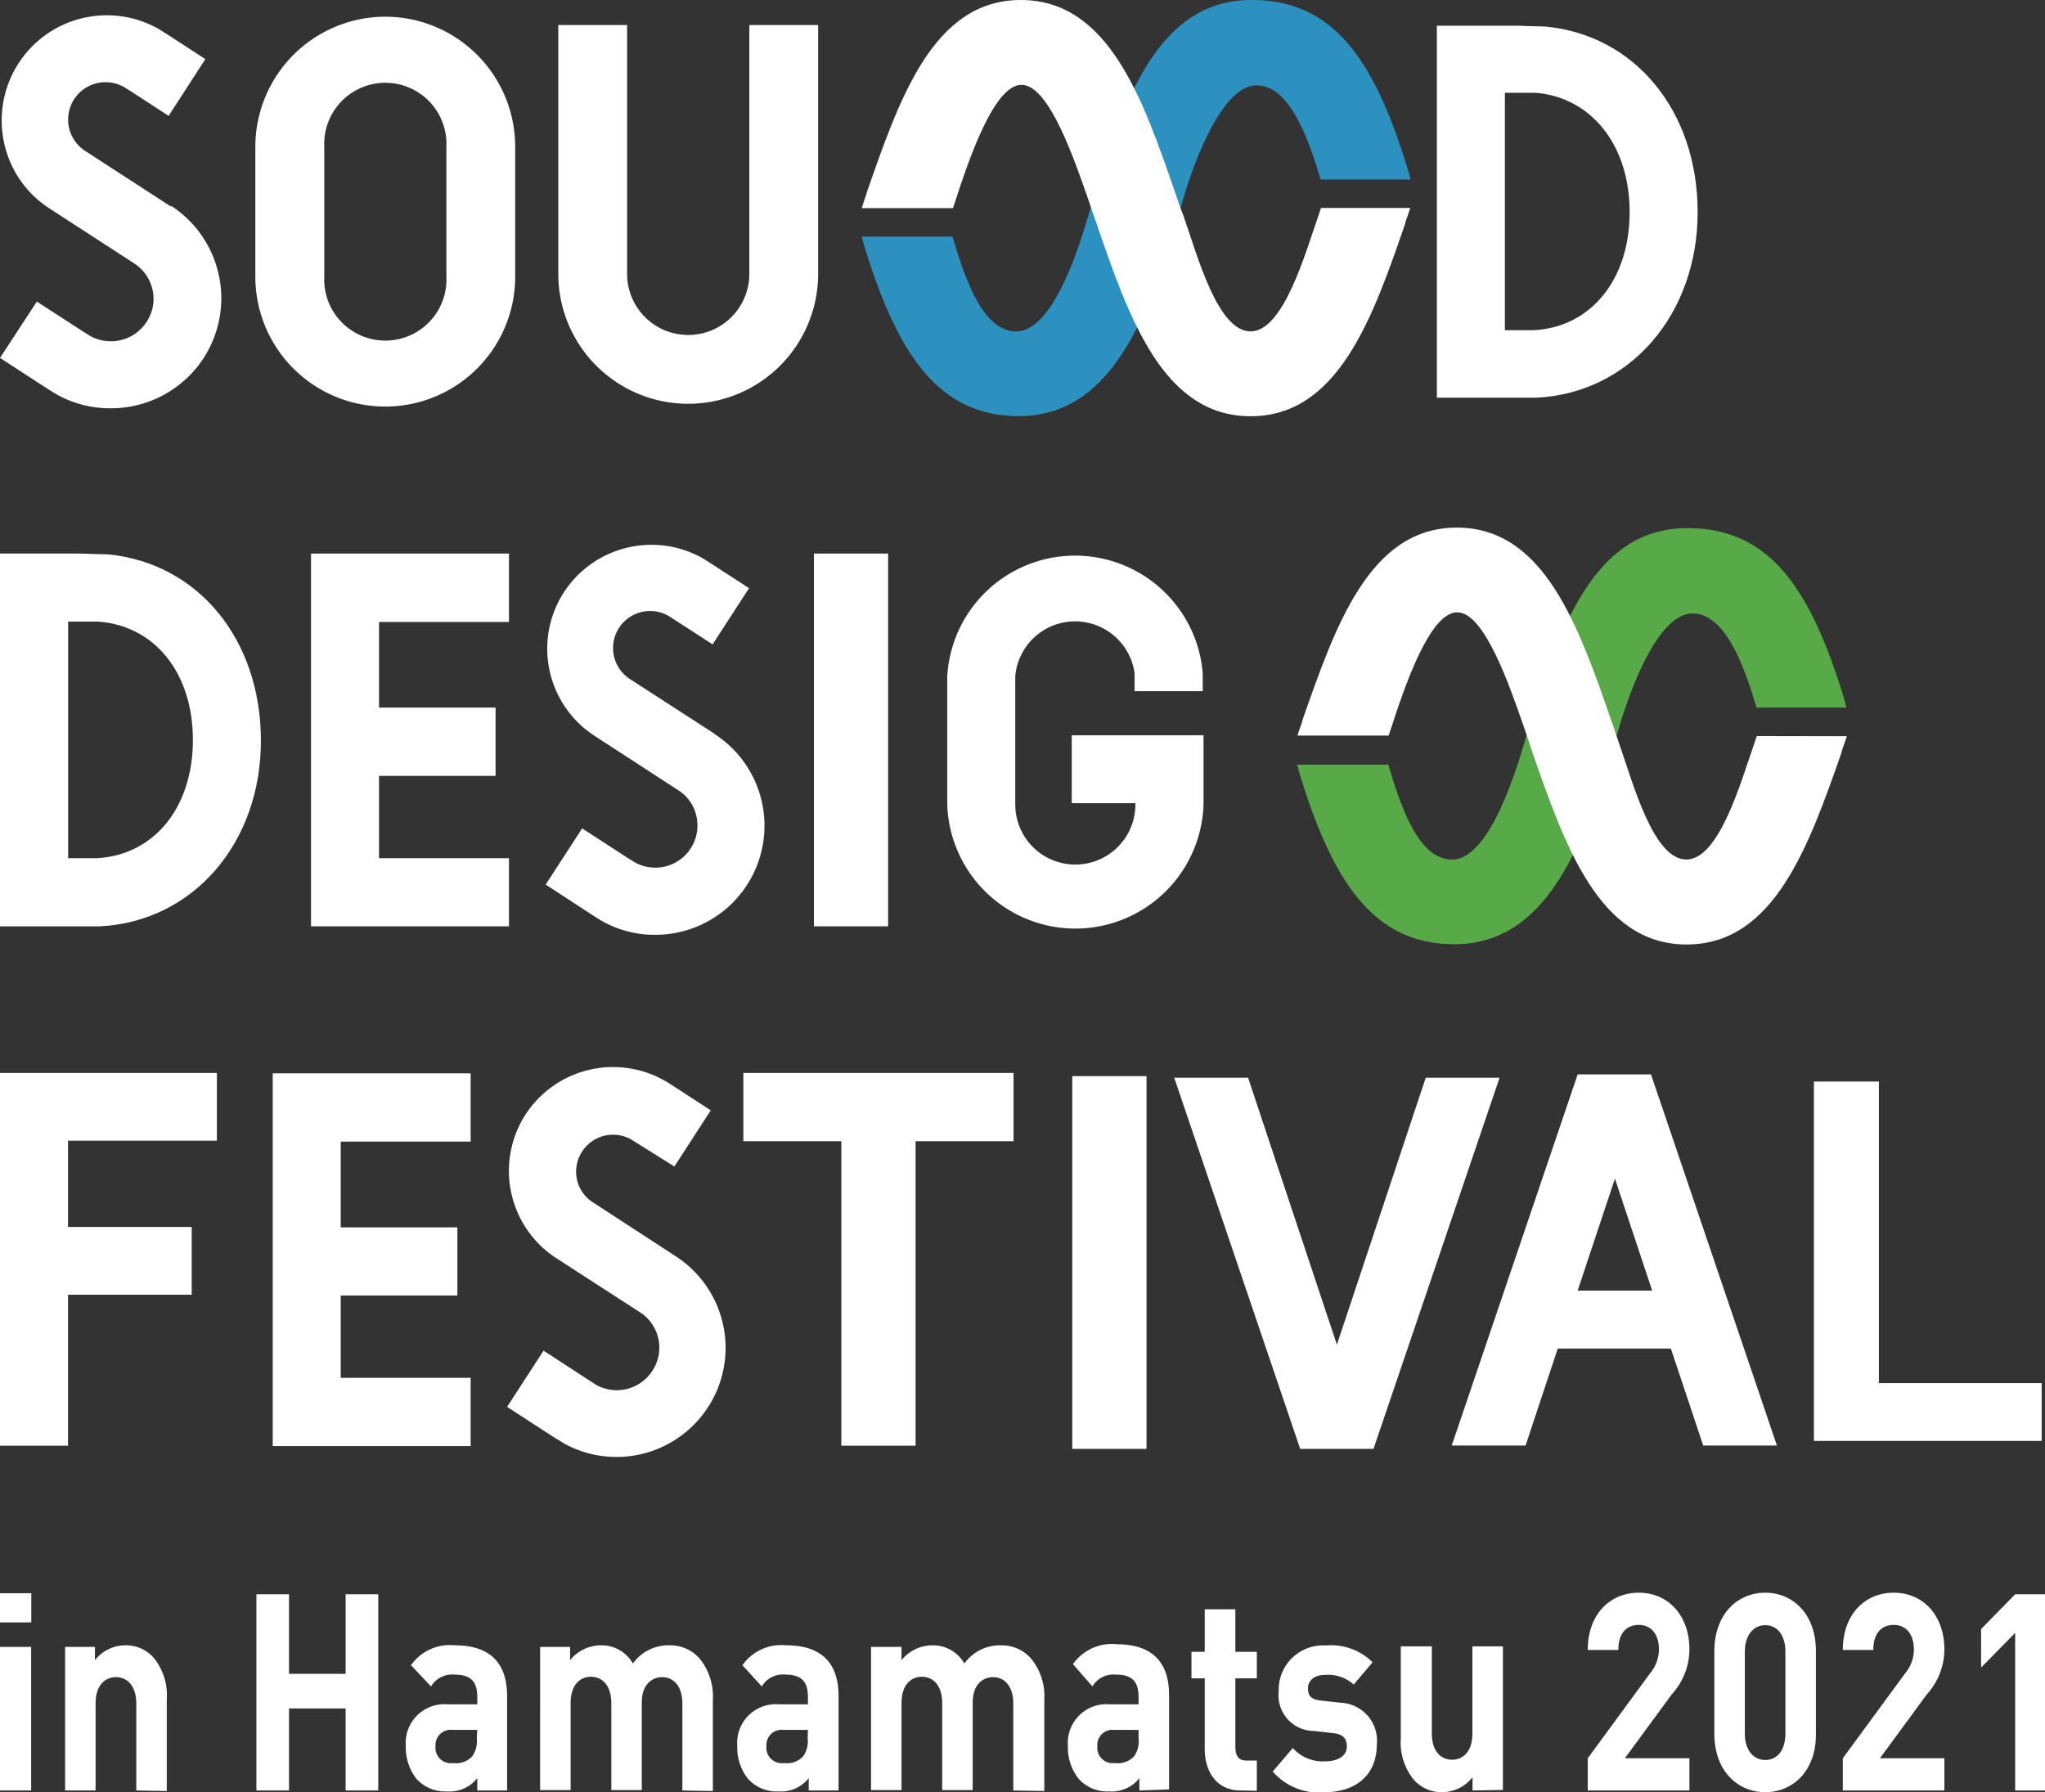 <svg xmlns="http://www.w3.org/2000/svg" viewBox="0 0 154.25 135.2"><rect x="0" y="0" width="154.25" height="135.2" fill="#333333" stroke="none"/><defs><style>.cls-1{fill:#fff;}.cls-2{fill:#2d91c0;}.cls-3{fill:#58a947;}</style></defs><g id="Layer_2" data-name="Layer 2"><g id="レイヤー"><polygon class="cls-1" points="5.13 86.05 16.36 86.05 16.36 80.94 0 80.94 0 109.06 5.13 109.06 5.13 97.67 14.46 97.67 14.46 92.56 5.13 92.56 5.13 86.05"/><polygon class="cls-1" points="56.07 86.09 63.46 86.09 63.46 109.06 69.06 109.06 69.06 86.09 76.45 86.09 76.45 80.94 56.07 80.94 56.07 86.09"/><path class="cls-1" d="M29.06,1.26a9.82,9.82,0,0,0-9.8,9.81v9.8a9.8,9.8,0,0,0,19.6,0v-9.8A9.81,9.81,0,0,0,29.06,1.26Zm-4.6,9.81a4.61,4.61,0,1,1,9.21,0v9.8a4.61,4.61,0,1,1-9.21,0Z"/><path class="cls-1" d="M56.52,20.66a4.61,4.61,0,0,1-9.22,0V1.89H42.11V20.66a9.8,9.8,0,0,0,19.6,0V1.89H56.52Z"/><path class="cls-1" d="M12.89,15.58,6.51,11.44A2.82,2.82,0,0,1,9.41,6.6l.51.32,2.8,1.82,2.77-4.28L12.63,2.6l-.76-.47A7.93,7.93,0,0,0,.3,10.73a7.84,7.84,0,0,0,3.44,5l6.38,4.14a3.2,3.2,0,0,1,1.39,2,3.16,3.16,0,0,1-.45,2.41,3.22,3.22,0,0,1-4.23,1.08l-.5-.31-3.55-2.3L0,27l3.51,2.28s.68.43.85.52a8.21,8.21,0,0,0,4,1,8.33,8.33,0,0,0,7-3.79h0a8.31,8.31,0,0,0-2.45-11.48Z"/><path class="cls-1" d="M116.53,2h0c-.43,0-2-.06-2.07-.06h-6.08V30h6.25l1.29,0c7-.36,12.13-6.26,12.13-14C128.05,8.37,123.31,2.62,116.53,2Zm6.39,14c0,5.08-2.9,8.66-7.21,8.91l-.93,0h-1.27V7h1.3l1,0C120,7.33,122.92,10.91,122.92,16Z"/><rect class="cls-1" x="61.39" y="41.76" width="5.6" height="28.12"/><rect class="cls-1" x="80.88" y="81.18" width="5.6" height="28.12"/><path class="cls-1" d="M53.92,55.37,47.6,51.28a2.79,2.79,0,0,1,2.87-4.79l.5.32,2.78,1.8,2.75-4.24-2.84-1.84s-.59-.38-.75-.47a7.88,7.88,0,0,0-10.37,2.61,7.84,7.84,0,0,0,2.32,10.85l6.31,4.1a3.07,3.07,0,0,1,1.37,2,3.18,3.18,0,0,1-4.61,3.46l-.51-.31-3.51-2.28-2.75,4.24L44.64,69s.67.43.84.52a8,8,0,0,0,3.93,1,8.23,8.23,0,0,0,4.51-15.13Z"/><polygon class="cls-1" points="23.46 69.88 38.39 69.88 38.39 64.74 28.59 64.74 28.59 58.53 37.38 58.53 37.38 53.38 28.59 53.38 28.59 46.92 38.39 46.92 38.39 41.76 23.46 41.76 23.46 69.88"/><path class="cls-1" d="M51,94.79,44.72,90.7a2.74,2.74,0,0,1-1.21-1.76,2.79,2.79,0,0,1,4.07-3l.51.32L50.87,88l2.74-4.24-2.83-1.84s-.6-.38-.76-.46a7.88,7.88,0,0,0-10.37,2.6A7.85,7.85,0,0,0,42,94.94L48.28,99a3.17,3.17,0,0,1,.94,4.39A3.2,3.2,0,0,1,45,104.49l-.5-.32L41,101.89l-2.75,4.24,3.48,2.26.85.52a8.16,8.16,0,0,0,3.93,1A8.23,8.23,0,0,0,51,94.79Z"/><polygon class="cls-1" points="20.57 109.09 35.5 109.09 35.5 103.94 25.7 103.94 25.7 97.73 34.5 97.73 34.5 92.59 25.7 92.59 25.7 86.12 35.5 86.12 35.5 80.97 20.57 80.97 20.57 109.09"/><path class="cls-1" d="M8.15,41.82h0c-.43,0-2-.06-2.06-.06H0V69.88H6.26s1,0,1.29,0c7-.36,12.13-6.26,12.13-14C19.68,48.23,14.94,42.48,8.15,41.82Zm6.4,14c0,5.08-2.9,8.66-7.21,8.92H5.14V46.89h1.3l.95,0C11.67,47.19,14.55,50.77,14.55,55.82Z"/><path class="cls-1" d="M80.84,60.59h4.8v.1a4.53,4.53,0,0,1-9.06,0V51a4.53,4.53,0,0,1,9-.21v1.35h5.14V50.78A9.66,9.66,0,0,0,71.45,51v9.69a9.67,9.67,0,0,0,19.33,0V55.47H80.84Z"/><path class="cls-1" d="M141.72,81.59v22.75H154v4.36H136.82V81.59Z"/><path class="cls-1" d="M119,81.05l-9.5,28h5.57l2.43-7.32h8.53l2.44,7.32h5.56l-9.5-28Zm0,16.31,2.81-8.45,2.81,8.45Z"/><path class="cls-1" d="M107.54,81.3l-6.7,20.14L94.14,81.3H88.57l9.5,28h5.53l9.51-28h-5.57"/><path class="cls-2" d="M65,17.85a2.57,2.57,0,0,0,.09.29l0,.08c2.53,8.43,5.65,13.17,11.76,13.17,6.29,0,9.32-6,11.86-14.44L89,15.83l.24-.81c1.07-3.6,3.13-8.58,5.54-8.58s3.84,3.74,4.83,7.1h6.79l-.09-.28,0-.08C103.79,4.75,100.75,0,94.41,0S85.17,6,82.63,14.44l-.33,1.12-.24.8C81,20,79.12,25,76.65,25s-3.82-3.79-4.8-7.15Z"/><path class="cls-1" d="M99.64,15.69l-.17.51c-1,2.85-2.65,8.8-5.14,8.8s-4-5.68-5.07-8.74L89,15.59s-.33-1-.34-1C86.2,7.43,83.61,0,77,0S67.86,7.4,65.36,14.57l0,.06q-.11.28-.21.6L65,15.7h6.88l.17-.51c1-3.07,2.91-8.79,5-8.79s4,5.69,5.07,8.74l.23.69.33.94C85.15,24,87.73,31.4,94.33,31.4S103.54,24,106,16.84l0-.07c.08-.21.16-.44.24-.68l.13-.4Z"/><path class="cls-3" d="M97.84,57.68a2,2,0,0,0,.09.29l0,.08c2.53,8.44,5.65,13.18,11.76,13.18,6.29,0,9.33-6,11.86-14.44,0,0,.32-1.08.33-1.13l.25-.8c1.06-3.6,3.12-8.58,5.53-8.58s3.84,3.73,4.83,7.1h6.79l-.09-.28,0-.09c-2.53-8.42-5.57-13.17-11.91-13.17s-9.24,6-11.78,14.43l-.33,1.12-.24.8c-1.07,3.6-2.94,8.65-5.41,8.65s-3.81-3.79-4.8-7.16Z"/><path class="cls-1" d="M132.51,55.53l-.17.5c-1,2.86-2.65,8.81-5.14,8.81s-4-5.69-5.07-8.74l-.23-.68s-.33-1-.34-1c-2.49-7.19-5.08-14.62-11.67-14.62s-9.16,7.4-11.66,14.56l0,.06-.21.6-.16.47h6.88l.17-.5c1-3.08,2.91-8.8,5-8.8s4,5.69,5.07,8.75l.23.68.33,1c2.5,7.19,5.08,14.63,11.68,14.63s9.21-7.41,11.71-14.56l0-.07.24-.68.13-.4Z"/><path class="cls-1" d="M0,122.39v-2.2H2.36v2.2Zm0,12.68V124.24H2.35v10.83Z"/><path class="cls-1" d="M10.28,135.07v-6.55c0-1.47-.8-2-1.53-2s-1.54.5-1.54,2v6.55H4.91V124.24H7.16v1a2.93,2.93,0,0,1,2.3-1.12,2.75,2.75,0,0,1,2.18,1,4.45,4.45,0,0,1,.94,3.07v6.92Z"/><path class="cls-1" d="M26.07,135.07v-6.19H21.8v6.19H19.34v-14.8H21.8v6h4.27v-6h2.46v14.8Z"/><path class="cls-1" d="M36,135.07v-.93a2.64,2.64,0,0,1-2.27,1,2.91,2.91,0,0,1-2.36-1,3.87,3.87,0,0,1-.76-2.43,2.92,2.92,0,0,1,3.15-3.14H36v-.54c0-1.19-.49-1.7-1.72-1.7a1.86,1.86,0,0,0-1.77.89L31,125.62a3.58,3.58,0,0,1,3.32-1.5c2.59,0,3.93,1.29,3.93,3.82v7.13ZM36,130.5H34.14a1.15,1.15,0,0,0-1.29,1.23A1.16,1.16,0,0,0,34.17,133a1.66,1.66,0,0,0,1.46-.52,2,2,0,0,0,.33-1.37Z"/><path class="cls-1" d="M51.47,135.07v-6.55c0-1.47-.8-2-1.52-2s-1.54.5-1.54,1.91v6.61h-2.3v-6.55c0-1.47-.8-2-1.53-2s-1.54.5-1.54,2v6.55h-2.3V124.24H43v1a3,3,0,0,1,2.3-1.12,2.72,2.72,0,0,1,2.44,1.37,3.29,3.29,0,0,1,2.77-1.37,2.92,2.92,0,0,1,2.26,1,4.5,4.5,0,0,1,1,3.07v6.92Z"/><path class="cls-1" d="M61,135.07v-.93a2.64,2.64,0,0,1-2.27,1,2.88,2.88,0,0,1-2.35-1,3.82,3.82,0,0,1-.77-2.43,2.92,2.92,0,0,1,3.15-3.14h2.18v-.54c0-1.19-.49-1.7-1.71-1.7a1.84,1.84,0,0,0-1.77.89L56,125.62a3.58,3.58,0,0,1,3.32-1.5c2.59,0,3.93,1.29,3.93,3.82v7.13Zm-.06-4.57H59.1a1.15,1.15,0,0,0-1.29,1.23A1.16,1.16,0,0,0,59.13,133a1.66,1.66,0,0,0,1.46-.52,2,2,0,0,0,.33-1.37Z"/><path class="cls-1" d="M76.43,135.07v-6.55c0-1.47-.8-2-1.52-2s-1.54.5-1.54,1.91v6.61h-2.3v-6.55c0-1.47-.8-2-1.53-2s-1.54.5-1.54,2v6.55H65.7V124.24H68v1a3,3,0,0,1,2.3-1.12,2.72,2.72,0,0,1,2.44,1.37,3.3,3.3,0,0,1,2.77-1.37,2.92,2.92,0,0,1,2.26,1,4.45,4.45,0,0,1,1,3.07v6.92Z"/><path class="cls-1" d="M85.94,135.07v-.93a2.64,2.64,0,0,1-2.27,1,2.88,2.88,0,0,1-2.35-1,3.82,3.82,0,0,1-.77-2.43,2.92,2.92,0,0,1,3.16-3.14h2.17v-.54c0-1.19-.49-1.7-1.71-1.7a1.84,1.84,0,0,0-1.77.89l-1.47-1.68a3.58,3.58,0,0,1,3.32-1.5c2.59,0,3.93,1.29,3.93,3.82v7.13Zm-.06-4.57H84.06a1.15,1.15,0,0,0-1.29,1.23A1.16,1.16,0,0,0,84.09,133a1.66,1.66,0,0,0,1.46-.52,2,2,0,0,0,.33-1.37Z"/><path class="cls-1" d="M93.55,135.07c-1.88,0-2.68-1.56-2.68-3.1v-5.36h-1v-2h1v-3.21h2.31v3.21H94.8v2H93.18v5.2c0,.62.24,1,.79,1h.83v2.28Z"/><path class="cls-1" d="M99.92,135.2A4.58,4.58,0,0,1,96,133.64l1.51-1.77a3.06,3.06,0,0,0,2.46,1c.79,0,1.62-.31,1.62-1.12,0-.54-.24-.92-1-1l-1.45-.17a2.69,2.69,0,0,1-2.69-3,3.35,3.35,0,0,1,3.56-3.45,4.43,4.43,0,0,1,3.52,1.27l-1.42,1.68a2.88,2.88,0,0,0-2.14-.73c-.92,0-1.31.5-1.31,1s.14.85,1,.94l1.45.16a2.87,2.87,0,0,1,2.74,3.18C103.83,134.05,102.1,135.2,99.92,135.2Z"/><path class="cls-1" d="M111.07,135.07v-1a2.94,2.94,0,0,1-2.3,1.13,2.79,2.79,0,0,1-2.18-1,4.46,4.46,0,0,1-.93-3.08v-6.92H108v6.55c0,1.48.79,2,1.52,2s1.54-.49,1.54-2v-6.55h2.3v10.83Z"/><path class="cls-1" d="M119.76,135.07v-2.43l4.71-6.42a2.8,2.8,0,0,0,.66-1.79c0-1.1-.55-1.85-1.52-1.85-.77,0-1.54.46-1.54,1.89h-2.31c0-2.7,1.69-4.32,3.85-4.32s3.82,1.64,3.82,4.3a5.09,5.09,0,0,1-1.35,3.39l-3.52,4.8h4.87v2.43Z"/><path class="cls-1" d="M133.15,135.2c-2.06,0-3.84-1.58-3.84-4.41v-6.23c0-2.83,1.78-4.41,3.84-4.41s3.82,1.58,3.82,4.41v6.23C137,133.62,135.2,135.2,133.15,135.2Zm1.52-10.6c0-1.25-.62-2-1.52-2s-1.54.77-1.54,2v6.17c0,1.25.63,2,1.54,2s1.52-.74,1.52-2Z"/><path class="cls-1" d="M139,135.07v-2.43l4.71-6.42a2.79,2.79,0,0,0,.65-1.79c0-1.1-.55-1.85-1.52-1.85-.76,0-1.54.46-1.54,1.89H139c0-2.7,1.68-4.32,3.84-4.32s3.82,1.64,3.82,4.3a5.08,5.08,0,0,1-1.34,3.39l-3.52,4.8h4.86v2.43Z"/><path class="cls-1" d="M152,135.07V123.18l-2.57,2.62v-2.91l2.57-2.62h2.3v14.8Z"/></g></g></svg>